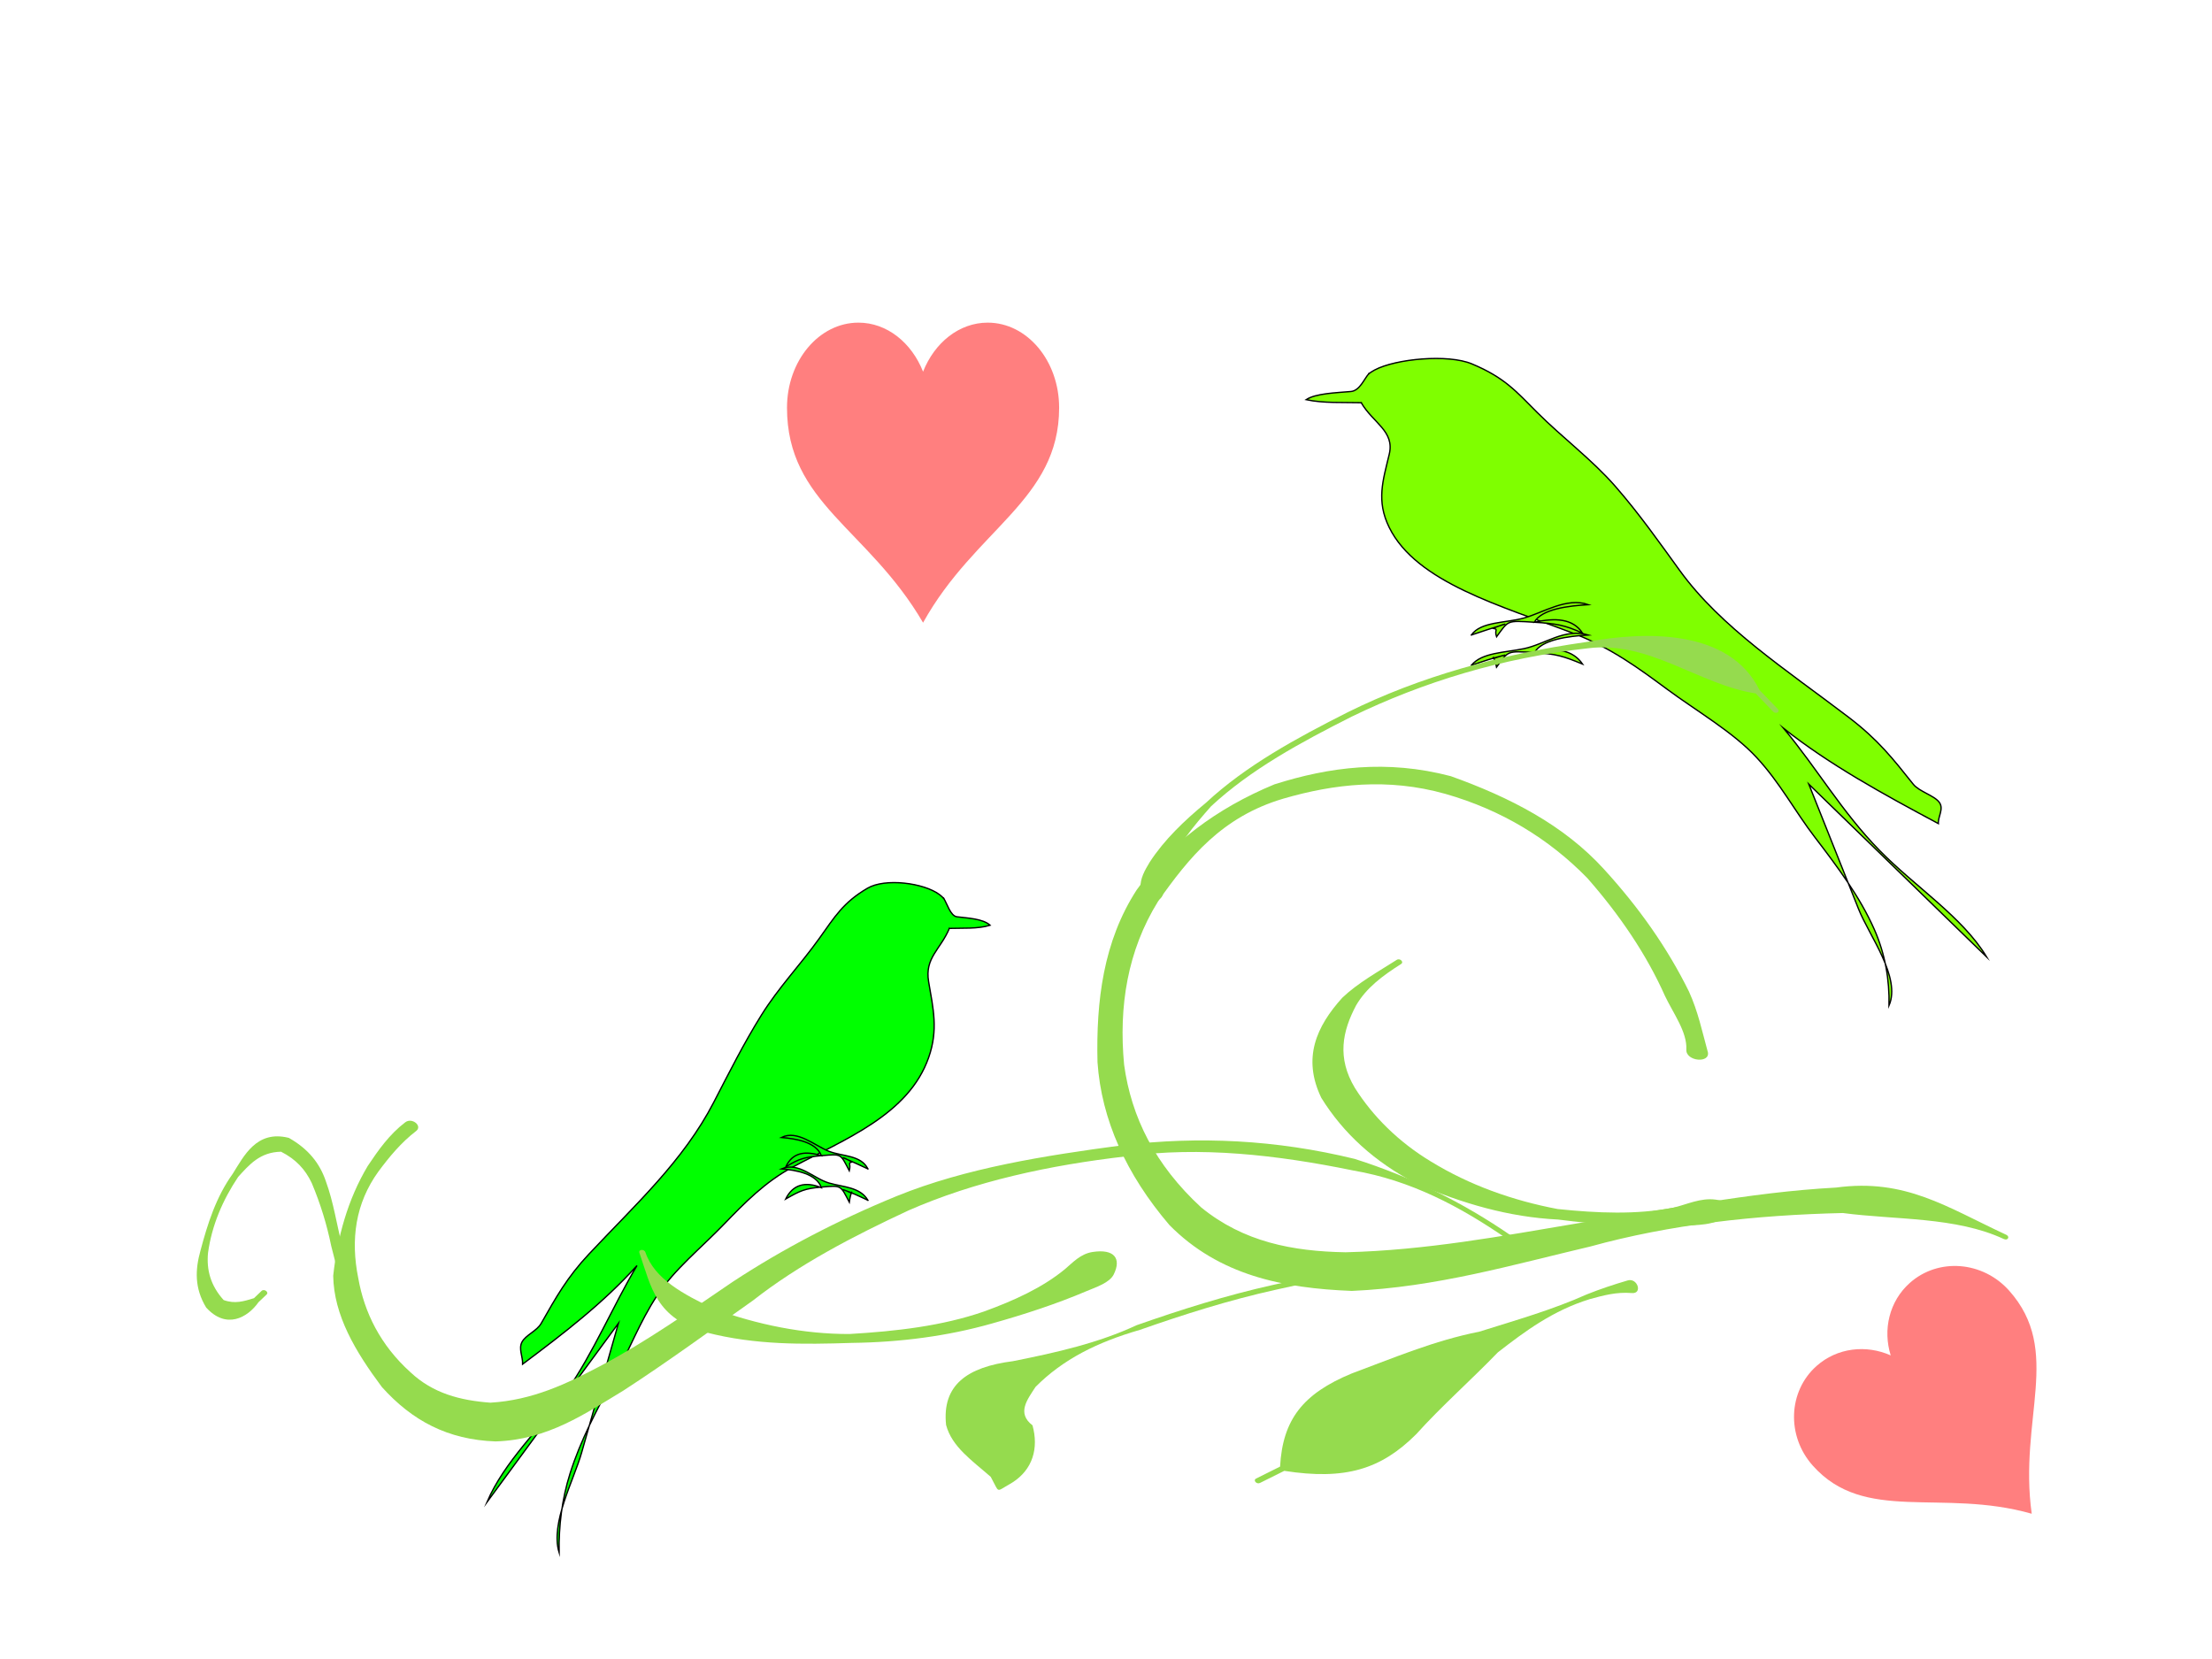<?xml version="1.0"?><svg width="640" height="480" xmlns="http://www.w3.org/2000/svg" xmlns:xlink="http://www.w3.org/1999/xlink">
 <title>love birds</title>
 <g>
  <title>Layer 1</title>
  <defs>
   <filter id="svg_682">
    <feGaussianBlur id="svg_683" stdDeviation="0.028"/>
   </filter>
   <pattern id="svg_482" patternTransform="translate(-84.138 510.395)" xlink:href="#svg_511"/>
   <pattern id="svg_676" patternTransform="matrix(0.88 0 0 0.88 -58.848 577.678)" xlink:href="#svg_511"/>
   <pattern id="svg_674" patternTransform="matrix(0.88 0 0 0.88 -58.848 577.678)" xlink:href="#svg_511"/>
   <pattern id="svg_672" patternTransform="matrix(0.88 0 0 0.88 -58.848 577.678)" xlink:href="#svg_511"/>
   <pattern id="svg_670" patternTransform="matrix(0.88 0 0 0.88 -58.848 577.678)" xlink:href="#svg_511"/>
   <pattern id="svg_668" patternTransform="matrix(0.88 0 0 0.88 -58.848 577.678)" xlink:href="#svg_511"/>
   <pattern id="svg_681" patternTransform="translate(0.067 0.067)" xlink:href="#svg_736"/>
   <pattern id="svg_736" patternTransform="translate(-79.949 517.532)" xlink:href="#svg_684"/>
   <pattern id="svg_507" patternTransform="translate(-212.763 474.817)" xlink:href="#svg_712"/>
   <pattern id="svg_509" patternTransform="matrix(0.894 0 0 0.816 -53.447 517.427)" xlink:href="#svg_735"/>
   <pattern id="svg_735" patternTransform="matrix(0.894 0 0 0.816 -50.365 517.419)" xlink:href="#svg_723"/>
   <pattern id="svg_723" patternTransform="matrix(0.692 0 0 0.692 3.54248e-007 -1.90234e-005)" xlink:href="#svg_724"/>
   <pattern id="svg_726" patternTransform="matrix(0.732 0 0 0.715 -6.45752e-007 1.75391e-005)" xlink:href="#svg_727"/>
   <pattern id="svg_727" patternUnits="userSpaceOnUse" patternTransform="matrix(0.732 0 0 0.715 -50.326 517.536)" width="3.551" height="3.636">
    <path id="svg_734" fill="#800000" d="m2.198,0.292c0.286,0.319 0.363,0.78 0.173,1.03c-0.19,0.25 -0.577,0.194 -0.863,-0.125c-0.286,-0.319 -0.363,-0.78 -0.173,-1.03c0.19,-0.25 0.577,-0.194 0.863,0.125z"/>
    <path id="svg_733" fill="#800000" d="m1.26,2.078c-0.269,0.374 -0.687,0.54 -0.933,0.371c-0.246,-0.169 -0.227,-0.609 0.042,-0.982c0.269,-0.374 0.687,-0.54 0.933,-0.371c0.246,0.169 0.227,0.609 -0.042,0.982z"/>
    <path id="svg_732" fill="#800000" d="m2.096,3.118c-0.376,0.132 -0.735,-0.037 -0.802,-0.378c-0.067,-0.341 0.184,-0.725 0.56,-0.857c0.376,-0.132 0.735,0.037 0.802,0.378c0.067,0.341 -0.184,0.725 -0.56,0.857z"/>
    <path id="svg_731" fill="#800000" d="m0.905,0.6c-0.074,0.344 -0.331,0.632 -0.574,0.644c-0.243,0.012 -0.38,-0.256 -0.305,-0.6c0.074,-0.344 0.331,-0.632 0.574,-0.644c0.243,-0.012 0.38,0.256 0.305,0.6z"/>
    <path id="svg_730" fill="#800000" d="m3.13,1.487c-0.278,0.132 -0.543,-0.037 -0.592,-0.378c-0.049,-0.341 0.136,-0.725 0.414,-0.857c0.278,-0.132 0.543,0.037 0.592,0.378c0.049,0.341 -0.136,0.725 -0.414,0.857z"/>
    <path id="svg_729" fill="#800000" d="m3.519,2.719c0.036,0.351 -0.117,0.72 -0.341,0.824c-0.224,0.104 -0.435,-0.096 -0.471,-0.447c-0.036,-0.351 0.117,-0.72 0.341,-0.824c0.224,-0.104 0.435,0.096 0.471,0.447z"/>
    <path id="svg_728" fill="#800000" d="m0.481,3.627c-0.323,-0.051 -0.533,-0.301 -0.47,-0.558c0.063,-0.257 0.375,-0.424 0.698,-0.373c0.323,0.051 0.533,0.301 0.47,0.558c-0.063,0.257 -0.375,0.424 -0.698,0.373z"/>
   </pattern>
   <pattern id="svg_724" patternUnits="userSpaceOnUse" patternTransform="matrix(0.692 0 0 0.692 -50.326 517.536)" width="2.6" height="2.599">
    <rect id="svg_725" fill="url(#svg_726)" x="0" y="0" width="2.6" height="2.599"/>
   </pattern>
   <pattern id="svg_721" patternUnits="userSpaceOnUse" patternTransform="translate(-50.326 517.536)" width="1.8" height="1.8">
    <rect id="svg_722" fill="url(#svg_723)" x="0" y="0" width="1.8" height="1.8"/>
   </pattern>
   <pattern id="svg_712" patternUnits="userSpaceOnUse" patternTransform="translate(-50.418 517.402)" width="2.341" height="2.175">
    <path id="svg_720" fill="#333333" d="m0.647,0.543c-0.085,0.118 -0.216,0.198 -0.345,0.21c-0.129,0.012 -0.236,-0.047 -0.281,-0.153c-0.044,-0.106 -0.02,-0.245 0.065,-0.363c0.085,-0.118 0.216,-0.198 0.345,-0.21c0.129,-0.012 0.236,0.047 0.281,0.153c0.044,0.106 0.02,0.245 -0.065,0.363z"/>
    <path id="svg_719" fill="#333333" d="m0.801,1.027c0.08,0.127 0.097,0.272 0.043,0.38c-0.054,0.108 -0.169,0.163 -0.303,0.145c-0.134,-0.019 -0.266,-0.108 -0.346,-0.235c-0.08,-0.127 -0.097,-0.272 -0.043,-0.38c0.054,-0.108 0.169,-0.163 0.303,-0.145c0.134,0.019 0.266,0.108 0.346,0.235z"/>
    <path id="svg_718" fill="#333333" d="m1.504,0.314c0.105,0.151 0.142,0.333 0.098,0.476c-0.044,0.143 -0.164,0.226 -0.313,0.218c-0.149,-0.008 -0.306,-0.106 -0.411,-0.258c-0.105,-0.151 -0.142,-0.333 -0.098,-0.476c0.044,-0.143 0.164,-0.226 0.313,-0.218c0.149,0.008 0.306,0.106 0.411,0.258z"/>
    <path id="svg_717" fill="#333333" d="m0.42,2.175c-0.138,0 -0.265,-0.053 -0.334,-0.139c-0.069,-0.086 -0.069,-0.193 -0,-0.279c0.069,-0.086 0.196,-0.14 0.334,-0.14c0.138,-0 0.265,0.053 0.334,0.139c0.069,0.086 0.069,0.193 0,0.279c-0.069,0.086 -0.196,0.14 -0.334,0.14z"/>
    <path id="svg_716" fill="#333333" d="m1.539,1.831c-0.137,0.103 -0.304,0.143 -0.439,0.107c-0.135,-0.036 -0.216,-0.144 -0.214,-0.283c0.002,-0.139 0.088,-0.287 0.225,-0.39c0.137,-0.103 0.304,-0.143 0.439,-0.107c0.135,0.036 0.216,0.144 0.214,0.283c-0.002,0.139 -0.088,0.287 -0.225,0.39z"/>
    <path id="svg_715" fill="#333333" d="m2.219,0.55c-0.082,0.116 -0.201,0.189 -0.313,0.192c-0.112,0.003 -0.199,-0.066 -0.229,-0.179c-0.03,-0.113 0.003,-0.255 0.085,-0.371c0.082,-0.116 0.201,-0.189 0.313,-0.192c0.112,-0.003 0.199,0.066 0.229,0.179c0.03,0.113 -0.003,0.255 -0.085,0.371z"/>
    <path id="svg_714" fill="#333333" d="m2.302,1.878c-0.052,0.129 -0.148,0.226 -0.252,0.255c-0.104,0.029 -0.2,-0.015 -0.251,-0.115c-0.052,-0.1 -0.051,-0.241 0.001,-0.37c0.052,-0.129 0.148,-0.226 0.252,-0.255c0.104,-0.029 0.2,0.015 0.251,0.115c0.052,0.1 0.051,0.241 -0.001,0.37z"/>
    <path id="svg_713" fill="#333333" d="m2.032,0.805c0.112,0.007 0.213,0.058 0.265,0.134c0.052,0.076 0.046,0.165 -0.015,0.233c-0.061,0.069 -0.167,0.106 -0.28,0.099c-0.112,-0.007 -0.213,-0.058 -0.265,-0.134c-0.052,-0.076 -0.046,-0.165 0.015,-0.233c0.061,-0.069 0.167,-0.106 0.28,-0.099z"/>
   </pattern>
   <pattern id="svg_497" patternUnits="userSpaceOnUse" patternTransform="translate(-50.394 512.782)" width="4" height="4">
    <g id="svg_703" fill="#800000" transform="matrix(1.72 0.053 -0.049 1.852 117.386 -950.24)">
     <path id="svg_711" fill="#800000" d="m-52.794,515.086c-0.131,0.182 -0.362,0.261 -0.517,0.177c-0.155,-0.085 -0.174,-0.301 -0.044,-0.484c0.131,-0.182 0.362,-0.261 0.517,-0.177c0.155,0.085 0.174,0.301 0.044,0.484z"/>
     <path id="svg_710" fill="#800000" d="m-52.641,515.569c0.124,0.196 0.089,0.42 -0.079,0.499c-0.167,0.08 -0.403,-0.014 -0.527,-0.21c-0.124,-0.196 -0.089,-0.419 0.079,-0.499c0.167,-0.08 0.403,0.014 0.527,0.21z"/>
     <path id="svg_709" fill="#800000" d="m-51.937,514.857c0.162,0.234 0.153,0.521 -0.02,0.641c-0.173,0.121 -0.444,0.029 -0.606,-0.205c-0.162,-0.234 -0.153,-0.521 0.02,-0.641c0.173,-0.121 0.444,-0.029 0.606,0.205z"/>
     <path id="svg_708" fill="#800000" d="m-53.021,516.718c-0.212,0 -0.385,-0.125 -0.385,-0.28c0,-0.154 0.172,-0.279 0.385,-0.279c0.212,0 0.385,0.125 0.385,0.279c0,0.154 -0.172,0.28 -0.385,0.28z"/>
     <path id="svg_707" fill="#800000" d="m-51.902,516.373c-0.212,0.159 -0.479,0.16 -0.597,0.004c-0.118,-0.156 -0.042,-0.411 0.17,-0.569c0.212,-0.158 0.479,-0.16 0.596,-0.004c0.118,0.156 0.042,0.411 -0.17,0.569z"/>
     <path id="svg_706" fill="#800000" d="m-51.222,515.092c-0.127,0.179 -0.332,0.244 -0.458,0.145c-0.126,-0.098 -0.126,-0.324 0.001,-0.503c0.127,-0.179 0.332,-0.244 0.458,-0.145c0.126,0.098 0.126,0.324 -0.001,0.503z"/>
     <path id="svg_705" fill="#800000" d="m-51.139,516.421c-0.081,0.199 -0.258,0.309 -0.397,0.245c-0.139,-0.064 -0.186,-0.276 -0.105,-0.476c0.081,-0.199 0.258,-0.308 0.397,-0.245c0.139,0.064 0.186,0.277 0.105,0.476z"/>
     <path id="svg_704" fill="#800000" d="m-51.409,515.348c0.173,0.011 0.308,0.124 0.3,0.253c-0.008,0.128 -0.155,0.224 -0.329,0.213c-0.174,-0.011 -0.308,-0.124 -0.3,-0.253c0.008,-0.129 0.155,-0.224 0.329,-0.213z"/>
    </g>
   </pattern>
   <pattern id="svg_494" patternUnits="userSpaceOnUse" patternTransform="translate(-50.633 507.297)" width="4.532" height="4.509">
    <g id="svg_693">
     <path id="svg_702" fill="#800000" d="m0.79,2.826c-0.436,0 -0.79,-0.235 -0.79,-0.524c-0,-0.29 0.353,-0.525 0.79,-0.525c0.436,-0 0.79,0.235 0.79,0.524c0,0.29 -0.353,0.525 -0.79,0.525z"/>
     <path id="svg_701" fill="#800000" d="m3.826,1.481c-0.454,0.316 -0.898,0.297 -0.992,-0.043c-0.093,-0.34 0.2,-0.872 0.654,-1.188c0.454,-0.316 0.898,-0.297 0.992,0.043c0.093,0.34 -0.2,0.872 -0.654,1.188z"/>
     <path id="svg_700" fill="#800000" d="m2.314,1.647c0.327,0.029 0.579,0.331 0.564,0.674c-0.015,0.343 -0.292,0.598 -0.619,0.569c-0.327,-0.029 -0.579,-0.331 -0.564,-0.674c0.015,-0.343 0.292,-0.598 0.619,-0.569z"/>
     <path id="svg_699" fill="#800000" d="m3.742,2.779c-0.436,0 -0.79,-0.235 -0.79,-0.524c-0,-0.29 0.353,-0.525 0.79,-0.525c0.436,-0 0.79,0.235 0.79,0.524c0,0.29 -0.353,0.525 -0.79,0.525z"/>
     <path id="svg_698" fill="#800000" d="m2.79,0.79c0,0.436 -0.235,0.79 -0.524,0.79c-0.29,0 -0.525,-0.353 -0.525,-0.79c-0,-0.436 0.235,-0.79 0.524,-0.79c0.29,-0 0.525,0.353 0.525,0.79z"/>
     <path id="svg_697" fill="#800000" d="m2.814,3.718c0,0.436 -0.235,0.79 -0.524,0.79c-0.29,0 -0.525,-0.353 -0.525,-0.79c-0,-0.436 0.235,-0.79 0.524,-0.79c0.29,-0 0.525,0.353 0.525,0.79l-0,0z"/>
     <path id="svg_696" fill="#800000" d="m1.05,4.281c-0.454,0.316 -0.898,0.297 -0.992,-0.043c-0.093,-0.34 0.2,-0.872 0.654,-1.188c0.454,-0.316 0.898,-0.297 0.992,0.043c0.093,0.34 -0.2,0.872 -0.654,1.188z"/>
     <path id="svg_695" fill="#800000" d="m1.497,0.72c0.316,0.454 0.297,0.898 -0.043,0.992c-0.34,0.093 -0.872,-0.2 -1.188,-0.654c-0.316,-0.454 -0.297,-0.898 0.043,-0.992c0.34,-0.093 0.872,0.2 1.188,0.654z"/>
     <path id="svg_694" fill="#800000" d="m4.25,3.45c0.316,0.454 0.297,0.898 -0.043,0.992c-0.34,0.093 -0.872,-0.2 -1.188,-0.654c-0.316,-0.454 -0.297,-0.898 0.043,-0.992c0.34,-0.093 0.872,0.2 1.188,0.654z"/>
    </g>
   </pattern>
   <pattern id="svg_684" patternUnits="userSpaceOnUse" patternTransform="translate(-82.239 518.899)" width="5.6" height="5.603">
    <path id="svg_692" fill="#800000" d="m1.549,1.402c-0.202,0.304 -0.517,0.51 -0.826,0.54c-0.309,0.03 -0.565,-0.121 -0.671,-0.395c-0.106,-0.274 -0.047,-0.63 0.156,-0.934c0.202,-0.304 0.517,-0.51 0.826,-0.54c0.309,-0.03 0.565,0.121 0.671,0.395c0.106,0.274 0.047,0.63 -0.156,0.934z"/>
    <path id="svg_691" fill="#800000" d="m1.989,2.646c0.192,0.326 0.231,0.699 0.103,0.978c-0.128,0.278 -0.404,0.42 -0.725,0.372c-0.32,-0.048 -0.635,-0.279 -0.827,-0.606c-0.192,-0.326 -0.231,-0.699 -0.103,-0.978c0.128,-0.279 0.404,-0.42 0.725,-0.372c0.32,0.048 0.635,0.279 0.827,0.606z"/>
    <path id="svg_690" fill="#740000" d="m3.598,0.664c0.251,0.389 0.341,0.856 0.234,1.225c-0.106,0.369 -0.392,0.583 -0.749,0.562c-0.357,-0.021 -0.732,-0.274 -0.983,-0.664c-0.251,-0.389 -0.341,-0.856 -0.234,-1.225c0.106,-0.369 0.392,-0.583 0.749,-0.562c0.357,0.021 0.732,0.274 0.983,0.664z"/>
    <path id="svg_689" fill="#7b0000" d="m1.004,5.603c-0.329,0 -0.633,-0.136 -0.798,-0.359c-0.165,-0.223 -0.165,-0.497 -0,-0.719c0.165,-0.223 0.469,-0.36 0.798,-0.36c0.329,-0 0.633,0.136 0.798,0.359c0.165,0.223 0.165,0.497 0,0.719c-0.165,0.223 -0.469,0.36 -0.798,0.36z"/>
    <path id="svg_688" fill="#800000" d="m3.682,4.717c-0.327,0.264 -0.728,0.369 -1.049,0.276c-0.322,-0.093 -0.517,-0.371 -0.511,-0.728c0.006,-0.357 0.211,-0.74 0.539,-1.003c0.327,-0.264 0.728,-0.369 1.049,-0.276c0.322,0.093 0.517,0.371 0.511,0.728c-0.006,0.357 -0.211,0.74 -0.539,1.003z"/>
    <path id="svg_687" fill="#800000" d="m5.307,1.418c-0.196,0.299 -0.482,0.487 -0.749,0.494c-0.268,0.007 -0.476,-0.169 -0.547,-0.461c-0.071,-0.292 0.006,-0.656 0.203,-0.954c0.196,-0.299 0.482,-0.487 0.749,-0.494c0.268,-0.007 0.476,0.169 0.547,0.461c0.071,0.292 -0.006,0.656 -0.203,0.954z"/>
    <path id="svg_686" fill="#800000" d="m5.506,4.838c-0.125,0.332 -0.354,0.582 -0.603,0.656c-0.248,0.074 -0.478,-0.039 -0.601,-0.297c-0.124,-0.258 -0.123,-0.621 0.002,-0.952c0.125,-0.332 0.354,-0.582 0.603,-0.656c0.248,-0.074 0.478,0.039 0.601,0.297c0.124,0.258 0.123,0.621 -0.002,0.952z"/>
    <path id="svg_685" fill="#800000" d="m4.86,2.077c0.269,0.018 0.511,0.149 0.634,0.344c0.124,0.195 0.11,0.424 -0.035,0.6c-0.145,0.177 -0.4,0.274 -0.669,0.256c-0.269,-0.018 -0.511,-0.149 -0.634,-0.344c-0.124,-0.195 -0.11,-0.424 0.035,-0.6c0.145,-0.177 0.4,-0.274 0.669,-0.256z"/>
   </pattern>
   <pattern id="svg_511" patternUnits="userSpaceOnUse" patternTransform="translate(-80.017 517.465)" width="5.734" height="5.737">
    <rect id="svg_680" fill="url(#svg_681)" x="0.067" y="0.067" width="5.6" height="5.603" filter="url(#svg_682)"/>
   </pattern>
  </defs>
  <g id="svg_990">
   <g id="svg_982">
    <path id="svg_989" clip-rule="evenodd" fill="#00ff00" fill-rule="evenodd" d="m274.678,268.614c-2.561,6.133 -7.182,8.481 -5.997,15.442c1.341,7.871 2.815,13.905 0.007,21.914c-5.799,16.545 -24.145,23.569 -39.301,31.676c-8.047,4.304 -14.028,10.463 -20.064,16.711c-6.486,6.715 -14.163,12.875 -19.229,20.529c-4.983,7.527 -8.159,16.027 -12.451,23.873c-4.94,9.03 -9.654,17.909 -12.717,27.599c-2.355,7.451 -3.265,15.112 -3.164,22.829c-2.583,-8.471 4.222,-20.833 6.52,-28.907c3.548,-12.467 7.096,-24.933 10.644,-37.4c-12.684,17.258 -25.368,34.516 -38.051,51.774c5.175,-12.03 15.437,-21.178 22.955,-31.972c8.018,-11.512 13.343,-24.543 20.474,-36.515c-9.719,10.813 -21.228,19.64 -33.088,28.521c0.074,-2.184 -1.213,-4.421 -0.207,-6.358c1.075,-2.071 4.301,-3.198 5.583,-5.45c4.333,-7.608 7.47,-13.275 13.818,-20.045c13.42,-14.312 27.278,-26.854 36.122,-43.947c4.387,-8.48 8.664,-17.001 13.754,-25.171c5.021,-8.058 11.279,-14.542 16.754,-22.196c4.492,-6.281 6.9,-10.398 13.959,-14.533c4.935,-2.891 16.53,-1.683 20.784,1.817c1.961,1.613 2.327,4.872 4.136,6.177c2.62,1.889 8.026,0.392 10.547,2.724c-3.671,1.106 -7.946,0.774 -11.789,0.909"/>
    <path id="svg_988" fill="#00ff00" stroke="#000000" stroke-linecap="square" stroke-miterlimit="10" stroke-width="0.381" d="m274.678,268.614c-2.561,6.133 -7.182,8.481 -5.997,15.442c1.341,7.871 2.815,13.905 0.007,21.914c-5.799,16.545 -24.145,23.569 -39.301,31.676c-8.047,4.304 -14.028,10.463 -20.064,16.711c-6.486,6.715 -14.163,12.875 -19.229,20.529c-4.983,7.527 -8.159,16.027 -12.451,23.873c-4.94,9.03 -9.654,17.909 -12.717,27.599c-2.355,7.451 -3.265,15.112 -3.164,22.829c-2.583,-8.471 4.222,-20.833 6.52,-28.907c3.548,-12.467 7.096,-24.933 10.644,-37.4c-12.684,17.258 -25.368,34.516 -38.051,51.774c5.175,-12.03 15.437,-21.178 22.955,-31.972c8.018,-11.512 13.343,-24.543 20.474,-36.515c-9.719,10.813 -21.228,19.64 -33.088,28.521c0.074,-2.184 -1.213,-4.421 -0.207,-6.358c1.075,-2.071 4.301,-3.198 5.583,-5.45c4.333,-7.608 7.47,-13.275 13.818,-20.045c13.42,-14.312 27.278,-26.854 36.122,-43.947c4.387,-8.48 8.664,-17.001 13.754,-25.171c5.021,-8.058 11.279,-14.542 16.754,-22.196c4.492,-6.281 6.9,-10.398 13.959,-14.533c5.129,-3.004 16.288,-1.521 20.784,1.817c0.43,0.32 0.866,0.719 1.241,1.09"/>
    <path id="svg_987" fill="#00ff00" stroke="#000000" stroke-linecap="square" stroke-miterlimit="10" stroke-width="0.381" d="m273.024,259.894c0.992,1.455 1.93,5.121 3.853,5.362c3.097,0.389 7.529,0.543 9.589,2.449c-3.67,1.105 -7.945,0.774 -11.788,0.908"/>
    <path id="svg_986" clip-rule="evenodd" fill="#00ff00" fill-rule="evenodd" d="m251.104,347.274c-2.361,-1.123 -4.719,-2.267 -7.238,-3.088c0.735,0.169 2.159,0.921 2.689,1.09c0.215,-0.073 -0.417,-0.374 -0.207,-0.364c-0.212,0.758 -0.468,1.738 -0.621,2.907c-2.566,-4.882 -2.132,-4.881 -8.065,-4.36c-4.835,0.425 -6.187,1.074 -10.341,3.452c2.089,-4.249 5.752,-5.135 10.341,-3.271c-1.408,-4.084 -7.364,-5.09 -11.581,-5.449c5.036,-2.11 9.281,2.779 13.752,4.087c4.129,1.208 9.06,1.157 11.271,4.996"/>
    <path id="svg_985" fill="#00ff00" stroke="#000000" stroke-linecap="square" stroke-miterlimit="10" stroke-width="0.381" d="m251.104,347.274c-2.361,-1.123 -4.719,-2.267 -7.238,-3.088c0.735,0.169 2.159,0.921 2.689,1.09c0.215,-0.073 -0.417,-0.374 -0.207,-0.364c-0.212,0.758 -0.468,1.738 -0.621,2.907c-2.566,-4.882 -2.132,-4.881 -8.065,-4.36c-4.835,0.425 -6.187,1.074 -10.341,3.452c2.089,-4.249 5.752,-5.135 10.341,-3.271c-1.408,-4.084 -7.364,-5.09 -11.581,-5.449c5.036,-2.11 9.281,2.779 13.752,4.087c4.129,1.208 9.06,1.157 11.271,4.996"/>
    <path id="svg_984" clip-rule="evenodd" fill="#00ff00" fill-rule="evenodd" d="m251.104,338.191c-2.386,-1.136 -4.803,-2.218 -7.238,-3.27c0.714,0.155 1.925,0.972 2.689,1.272c-1.394,0.371 -0.279,0.31 -0.828,2.543c-2.614,-4.973 -2.099,-4.886 -8.065,-4.36c-4.619,0.407 -6.41,0.77 -10.341,3.27c2.08,-4.434 5.862,-4.627 10.341,-3.27c-1.62,-4 -7.308,-4.904 -11.581,-5.268c4.63,-2.294 9.677,2.405 13.752,3.997c3.915,1.53 9.27,1.046 11.271,5.086"/>
    <path id="svg_983" fill="#00ff00" stroke="#000000" stroke-linecap="square" stroke-miterlimit="10" stroke-width="0.381" d="m251.104,338.191c-2.386,-1.136 -4.803,-2.218 -7.238,-3.27c0.714,0.155 1.925,0.972 2.689,1.272c-1.394,0.371 -0.279,0.31 -0.828,2.543c-2.614,-4.973 -2.099,-4.886 -8.065,-4.36c-4.619,0.407 -6.41,0.77 -10.341,3.27c2.08,-4.434 5.862,-4.627 10.341,-3.27c-1.62,-4 -7.308,-4.904 -11.581,-5.268c4.63,-2.294 9.677,2.405 13.752,3.997c3.915,1.53 9.27,1.046 11.271,5.086"/>
   </g>
  </g>
  <g id="svg_981">
   <g id="svg_973">
    <path id="svg_980" clip-rule="evenodd" fill="#7fff00" fill-rule="evenodd" d="m393.84,116.515c3.464,5.924 9.714,8.192 8.111,14.915c-1.814,7.603 -3.807,13.43 -0.01,21.166c7.844,15.981 32.656,22.765 53.155,30.596c10.883,4.157 18.973,10.106 27.136,16.141c8.772,6.486 19.155,12.436 26.008,19.829c6.739,7.27 11.035,15.48 16.841,23.059c6.681,8.722 13.058,17.298 17.199,26.657c3.185,7.197 4.415,14.596 4.279,22.05c3.492,-8.182 -5.711,-20.123 -8.819,-27.921c-4.798,-12.042 -9.597,-24.083 -14.396,-36.124c17.155,16.669 34.31,33.339 51.465,50.008c-6.999,-11.62 -20.878,-20.456 -31.048,-30.882c-10.845,-11.12 -18.046,-23.706 -27.691,-35.269c13.145,10.444 28.712,18.97 44.752,27.548c-0.1,-2.11 1.64,-4.271 0.28,-6.142c-1.454,-2 -5.817,-3.089 -7.551,-5.264c-5.86,-7.348 -10.103,-12.822 -18.689,-19.361c-18.151,-13.824 -36.894,-25.938 -48.856,-42.448c-5.934,-8.19 -11.718,-16.421 -18.603,-24.313c-6.791,-7.783 -15.255,-14.046 -22.659,-21.439c-6.075,-6.066 -9.332,-10.043 -18.88,-14.037c-6.675,-2.792 -22.357,-1.625 -28.111,1.755c-2.653,1.558 -3.147,4.706 -5.594,5.966c-3.544,1.825 -10.855,0.378 -14.264,2.631c4.965,1.068 10.747,0.747 15.944,0.877"/>
    <path id="svg_979" fill="#7fff00" stroke="#000000" stroke-linecap="square" stroke-miterlimit="10" stroke-width="0.381" d="m393.84,116.515c3.464,5.924 9.714,8.192 8.111,14.915c-1.814,7.603 -3.807,13.43 -0.01,21.166c7.844,15.981 32.656,22.765 53.155,30.596c10.883,4.157 18.973,10.106 27.136,16.141c8.772,6.486 19.155,12.436 26.008,19.829c6.739,7.27 11.035,15.48 16.841,23.059c6.681,8.722 13.058,17.298 17.199,26.657c3.185,7.197 4.415,14.596 4.279,22.05c3.492,-8.182 -5.711,-20.123 -8.819,-27.921c-4.798,-12.042 -9.597,-24.083 -14.396,-36.124c17.155,16.669 34.31,33.339 51.465,50.008c-6.999,-11.62 -20.878,-20.456 -31.048,-30.882c-10.845,-11.12 -18.046,-23.706 -27.691,-35.269c13.145,10.444 28.712,18.97 44.752,27.548c-0.1,-2.11 1.64,-4.271 0.28,-6.142c-1.454,-2 -5.817,-3.089 -7.551,-5.264c-5.86,-7.348 -10.103,-12.822 -18.689,-19.361c-18.151,-13.824 -36.894,-25.938 -48.856,-42.448c-5.934,-8.19 -11.718,-16.421 -18.603,-24.313c-6.791,-7.783 -15.255,-14.046 -22.659,-21.439c-6.075,-6.066 -9.332,-10.043 -18.88,-14.037c-6.937,-2.902 -22.03,-1.47 -28.111,1.755c-0.582,0.309 -1.171,0.694 -1.678,1.053"/>
    <path id="svg_978" fill="#7fff00" stroke="#000000" stroke-linecap="square" stroke-miterlimit="10" stroke-width="0.381" d="m396.078,108.093c-1.342,1.406 -2.611,4.946 -5.211,5.179c-4.189,0.376 -10.183,0.524 -12.97,2.366c4.964,1.068 10.746,0.747 15.944,0.877"/>
    <path id="svg_977" clip-rule="evenodd" fill="#7fff00" fill-rule="evenodd" d="m425.725,192.492c3.193,-1.085 6.382,-2.19 9.79,-2.983c-0.993,0.164 -2.919,0.89 -3.637,1.053c-0.29,-0.07 0.564,-0.362 0.28,-0.351c0.286,0.732 0.633,1.679 0.84,2.808c3.47,-4.716 2.883,-4.715 10.908,-4.211c6.539,0.41 8.368,1.037 13.987,3.334c-2.826,-4.104 -7.78,-4.96 -13.987,-3.159c1.904,-3.945 9.96,-4.916 15.663,-5.264c-6.811,-2.038 -12.552,2.684 -18.6,3.948c-5.584,1.167 -12.253,1.117 -15.245,4.825"/>
    <path id="svg_976" fill="#7fff00" stroke="#000000" stroke-linecap="square" stroke-miterlimit="10" stroke-width="0.381" d="m425.725,192.492c3.193,-1.085 6.382,-2.19 9.79,-2.983c-0.993,0.164 -2.919,0.89 -3.637,1.053c-0.29,-0.07 0.564,-0.362 0.28,-0.351c0.286,0.732 0.633,1.679 0.84,2.808c3.47,-4.716 2.883,-4.715 10.908,-4.211c6.539,0.41 8.368,1.037 13.987,3.334c-2.826,-4.104 -7.78,-4.96 -13.987,-3.159c1.904,-3.945 9.96,-4.916 15.663,-5.264c-6.811,-2.038 -12.552,2.684 -18.6,3.948c-5.584,1.167 -12.253,1.117 -15.245,4.825"/>
    <path id="svg_975" clip-rule="evenodd" fill="#7fff00" fill-rule="evenodd" d="m425.725,183.719c3.227,-1.097 6.497,-2.143 9.79,-3.158c-0.966,0.15 -2.604,0.939 -3.637,1.228c1.885,0.358 0.377,0.299 1.119,2.456c3.536,-4.804 2.839,-4.719 10.908,-4.211c6.247,0.393 8.67,0.744 13.987,3.158c-2.813,-4.283 -7.928,-4.469 -13.987,-3.158c2.191,-3.864 9.885,-4.737 15.663,-5.089c-6.263,-2.216 -13.089,2.323 -18.6,3.86c-5.295,1.478 -12.537,1.01 -15.244,4.913"/>
    <path id="svg_974" fill="#7fff00" stroke="#000000" stroke-linecap="square" stroke-miterlimit="10" stroke-width="0.381" d="m425.725,183.719c3.227,-1.097 6.497,-2.143 9.79,-3.158c-0.966,0.15 -2.604,0.939 -3.637,1.228c1.885,0.358 0.377,0.299 1.119,2.456c3.536,-4.804 2.839,-4.719 10.908,-4.211c6.247,0.393 8.67,0.744 13.987,3.158c-2.813,-4.283 -7.928,-4.469 -13.987,-3.158c2.191,-3.864 9.885,-4.737 15.663,-5.089c-6.263,-2.216 -13.089,2.323 -18.6,3.86c-5.295,1.478 -12.537,1.01 -15.244,4.913"/>
   </g>
  </g>
  <g id="svg_1004" transform="rotate(108.917, 336.499, 309.076) matrix(2.225, 0, 0, -3.683, 213.449, 2663.8)">
   <g id="svg_1007">
    <g id="svg_1008">
     <path id="svg_1009" fill="#95db4e" fill-rule="nonzero" stroke-width="1px" d="m30.282,679.399c-2.242,-0.925 -4.507,-1.73 -6.585,-2.917c-4.441,-2.7 -8.197,-5.82 -11.458,-9.42c-3.741,-4.108 -4.888,-8.815 -4.996,-13.77c0.63,-5.183 3.985,-9.256 8.441,-12.894c5.43,-3.723 11.819,-6.318 18.803,-7.55c7.731,-1.163 15.371,-0.189 22.834,1.478c6.897,1.755 12.607,4.994 17.009,9.501c4.076,4.962 2.984,10.033 0.404,15.227c-4.001,6.167 -10.004,11.29 -15.526,16.6c-6.065,5.365 -10.815,11.448 -14.755,17.906c-1.349,4.066 -4.317,8.482 -3.587,12.621c0.062,0.35 -0.564,0.42 -0.625,0.07l0,0c-0.892,-5.137 -2.706,-8.93 1.363,-13.84c4.321,-6.451 10.039,-12.183 15.215,-18.21c4.8,-5.351 9.798,-10.674 13.427,-16.599c2.119,-3.957 3.036,-7.841 0.566,-11.875c-3.278,-4.507 -8.162,-7.491 -14.295,-9.357c-6.957,-1.902 -14.189,-2.651 -21.504,-1.642c-6.697,1.184 -13.101,2.57 -17.957,6.706c-3.928,3.376 -6.968,7.207 -7.407,11.907c-0.392,4.598 1.151,8.829 4.367,12.688c3.16,3.341 6.924,6.363 11.227,8.779c1.777,1.047 3.504,2.581 5.702,2.956c1.503,0.256 0.698,2.203 -0.665,1.639z"/>
     <path id="svg_1010" fill="#95db4e" fill-rule="nonzero" stroke-width="1px" d="m93.889,584.414c2.196,-0.883 4.564,-1.292 6.958,-1.677c4.983,-0.634 10.011,-0.441 14.962,0.228c4.84,1.054 8.376,3.569 11.638,6.451c2.873,3.11 3.706,6.237 1.903,9.83c-2.398,3.852 -7.247,5.981 -11.645,8.209c-5.427,2.574 -11.012,4.92 -16.55,7.337c-6.378,2.504 -12.09,5.785 -17.644,9.273c-6.368,4.185 -11.496,9.301 -15.855,14.838c-4.324,5.204 -6.495,11.087 -7.789,17.167c-1.229,4.567 -0.068,8.899 1.921,13.189c0.154,0.333 -0.438,0.504 -0.592,0.172l0,0c-2.015,-4.36 -2.999,-8.867 -2.821,-13.532c0.956,-6.349 3.778,-12.183 8.105,-17.594c4.587,-5.561 9.398,-11.052 15.743,-15.468c5.439,-3.758 11.303,-7.13 17.52,-10.04c5.399,-2.451 10.881,-4.829 15.947,-7.701c3.524,-2.007 7.008,-4.125 9.108,-7.214c0.999,-2.304 1.277,-4.507 -0.37,-6.713c-2.081,-2.949 -5.44,-4.962 -9.346,-6.269c-4.479,-1.59 -9.135,-2.119 -13.975,-1.233c-2.255,0.434 -4.518,0.942 -6.598,1.776c-0.904,0.361 -1.524,-0.662 -0.62,-1.026l0,0z"/>
     <path id="svg_1011" fill="#95db4e" fill-rule="nonzero" stroke-width="1px" d="m80.872,638.797c0.733,-0.847 2.115,-1.201 3.279,-1.618c3.255,-1.212 6.032,-2.998 8.627,-4.941c3.537,-2.732 6.117,-6.002 8.435,-9.42c1.939,-3.379 2.753,-7.095 2.612,-10.793c-0.514,-2.532 -1.135,-5.092 -4.06,-6.454c-0.385,-0.179 -0.063,-0.613 0.321,-0.431l0,0c3.782,1.779 7.347,2.879 6.972,6.99c-0.514,3.992 -2.614,7.522 -4.847,11.084c-2.133,3.611 -4.891,6.962 -8.285,9.914c-2.51,2.199 -5.142,4.307 -7.999,6.227c-0.922,0.63 -1.997,1.488 -3.182,1.583c-2.311,0.182 -3.188,-0.623 -1.873,-2.14z"/>
     <path id="svg_1012" fill="#95db4e" fill-rule="nonzero" stroke-width="1px" d="m48.17,683.756c0.389,-1.163 1.791,-1.996 2.772,-2.931c2.45,-2.581 3.874,-5.505 5.044,-8.566c0.848,-3.565 0.778,-7.144 -0.502,-10.622c-1.043,-2.903 -3.099,-5.467 -5.85,-7.529c-2.941,-2.108 -6.435,-2.374 -10.211,-2.01c-2.602,0.315 -4.77,1.219 -6.978,2.287c-0.381,0.186 -0.709,-0.242 -0.328,-0.427l0,0c2.269,-1.093 4.475,-2.301 6.956,-3.082c4.611,-1.191 9.115,-1.453 13.207,0.995c3.425,2.535 5.634,5.582 6.542,9.263c0.508,3.891 0.209,7.722 -1.557,11.417c-1.107,3.18 -2.408,6.395 -4.401,9.294c-0.778,1.145 -1.502,2.567 -3.053,3.029c-1.431,0.431 -2.032,0.056 -1.64,-1.117z"/>
     <path id="svg_1013" fill="#95db4e" fill-rule="nonzero" stroke-width="1px" d="m68.447,662.688c1.089,-0.7 1.749,-1.681 2.47,-2.616c1.868,-2.479 4.093,-4.77 6.384,-7.011c3.288,-3.25 6.951,-6.237 10.725,-9.13c3.796,-2.381 6.734,-5.253 9.64,-8.275c2.66,-3.271 5.947,-4.668 10.662,-3.344c2.451,0.988 3.277,2.837 4.503,4.64c0.33,0.21 0.659,0.42 0.989,0.63c0.348,0.221 0.374,0.308 0,0.501l0,0c-0.408,0.21 -0.815,0.42 -1.223,0.63c-2.445,1.17 -5.313,1.086 -7.864,0.031c-0.833,-1.502 -2.953,-1.04 -4.856,-0.753c-4.562,1.338 -8.111,3.453 -11.413,6.3c-3.755,2.879 -7.401,5.848 -10.673,9.084c-2.274,2.224 -4.483,4.497 -6.336,6.958c-0.711,0.921 -1.556,1.814 -1.903,2.868c-0.229,0.693 -1.809,-0.06 -1.106,-0.515z"/>
     <path id="svg_1014" fill="#95db4e" fill-rule="nonzero" stroke-width="1px" d="m33.803,634.91c-1.049,-0.074 -2.107,-0.175 -3.166,-0.231c-3.276,0.024 -6.468,0.795 -9.57,1.565c-6.181,1.996 -11.659,5.036 -16.979,8.177c-7.234,4.406 -13.551,9.648 -18.35,15.801c-3.554,4.367 -0.208,9.2 -1.525,13.626c0.498,0.581 0.996,1.166 1.494,1.747c0.25,0.294 -0.274,0.574 -0.523,0.28l0,0c-0.516,-0.609 -1.033,-1.219 -1.549,-1.828c-6.212,-3.775 -2.535,-9.907 1.447,-14.162c5.116,-6.052 11.265,-11.462 18.628,-15.868c5.367,-3.166 10.893,-6.227 17.127,-8.24c3.108,-1.152 6.282,-2.15 9.666,-2.665c1.175,-0.151 2.424,-0.312 3.567,-0.028c1.562,0.389 1.362,1.937 -0.268,1.825z"/>
     <path id="svg_1015" fill="#95db4e" fill-rule="nonzero" stroke-width="1px" d="m61.815,679.287c1.092,-0.935 2.24,-1.842 3.449,-2.69c3.304,-2.133 6.151,-4.602 9.104,-7.029c3.025,-3.148 6.892,-5.736 10.536,-8.429c4.562,-3.127 8.615,-3.943 14.466,-2.945c0.825,-0.49 1.65,-0.981 2.476,-1.474c0.356,-0.214 0.736,0.189 0.379,0.399l0,0c-0.835,0.497 -1.671,0.998 -2.507,1.495c-1.403,4.777 -4.269,7.148 -10.055,8.867c-4.593,1.184 -8.987,2.707 -13.529,3.989c-3.774,1.495 -7.481,3.033 -10.427,5.481c-1.021,0.907 -2.022,1.793 -2.513,2.963c-0.355,0.848 -2.144,0.028 -1.38,-0.627z"/>
     <path id="svg_1016" fill="#95db4e" fill-rule="nonzero" stroke-width="1px" d="m121.646,587.23c-0.957,-0.41 -1.891,-0.875 -2.855,-1.285c-2.205,-1.226 -4.623,-2.178 -7.057,-3.078c-2.408,-0.967 -4.943,-1.73 -7.244,-2.858c-1.944,-0.904 -3.236,-2.126 -3.767,-3.852c0.359,-2.616 4.151,-2.875 6.79,-3.257c3.565,-0.648 7.206,-0.592 10.829,-0.438c2.526,0.091 4.838,0.497 6.733,1.87c1.881,2.052 -0.471,3.334 -2.867,3.758c-0.425,0.133 -0.85,0.27 -1.276,0.403c-0.414,0.13 -0.647,-0.336 -0.232,-0.466l0,0c0.404,-0.126 0.808,-0.252 1.212,-0.378c0.818,-0.683 1.533,-1.261 1.509,-2.206c-1.25,-1.362 -3.025,-2.059 -5.158,-2.364c-3.524,-0.417 -7.107,-0.256 -10.597,0.305c-1.965,0.511 -3.972,0.984 -4.913,2.546c0.301,1.303 1.159,2.252 2.556,3.078c2.187,1.18 4.503,2.192 6.919,3.05c2.401,0.96 4.818,1.916 7.346,2.654c1.08,0.403 2.262,0.69 3.184,1.306c1.023,0.683 0.064,1.712 -1.114,1.212z"/>
    </g>
   </g>
  </g>
  <g id="svg_9" opacity="0.5" transform="rotate(138.313, 563.543, 410.487) matrix(1.947, 0, 0, -2.026, -792.585, 1089.79)">
   <g id="svg_11">
    <path id="svg_12" fill="#ff0000" stroke="#000000" stroke-miterlimit="4" stroke-width="0" d="m687.307,317.205c-5.664,0 -10.26,4.597 -10.26,10.26c0,11.522 11.623,14.543 19.543,25.934c7.487,-11.32 19.542,-14.779 19.542,-25.934c0,-5.664 -4.597,-10.26 -10.26,-10.26c-4.108,0 -7.644,2.427 -9.282,5.916c-1.638,-3.489 -5.175,-5.916 -9.283,-5.916z"/>
   </g>
  </g>
  <g id="svg_13" opacity="0.5">
   <g id="svg_15">
    <path id="svg_16" fill="#ff0000" stroke="#000000" stroke-miterlimit="4" stroke-width="0" d="m248.374,93.35c-11.409,0 -20.669,11.025 -20.669,24.609c0,27.636 23.413,34.881 39.367,62.201c15.085,-27.152 39.368,-35.447 39.368,-62.201c0,-13.584 -9.26,-24.609 -20.669,-24.609c-8.276,0 -15.4,5.82 -18.7,14.189c-3.3,-8.369 -10.422,-14.189 -18.698,-14.189z"/>
   </g>
  </g>
 </g>
</svg>